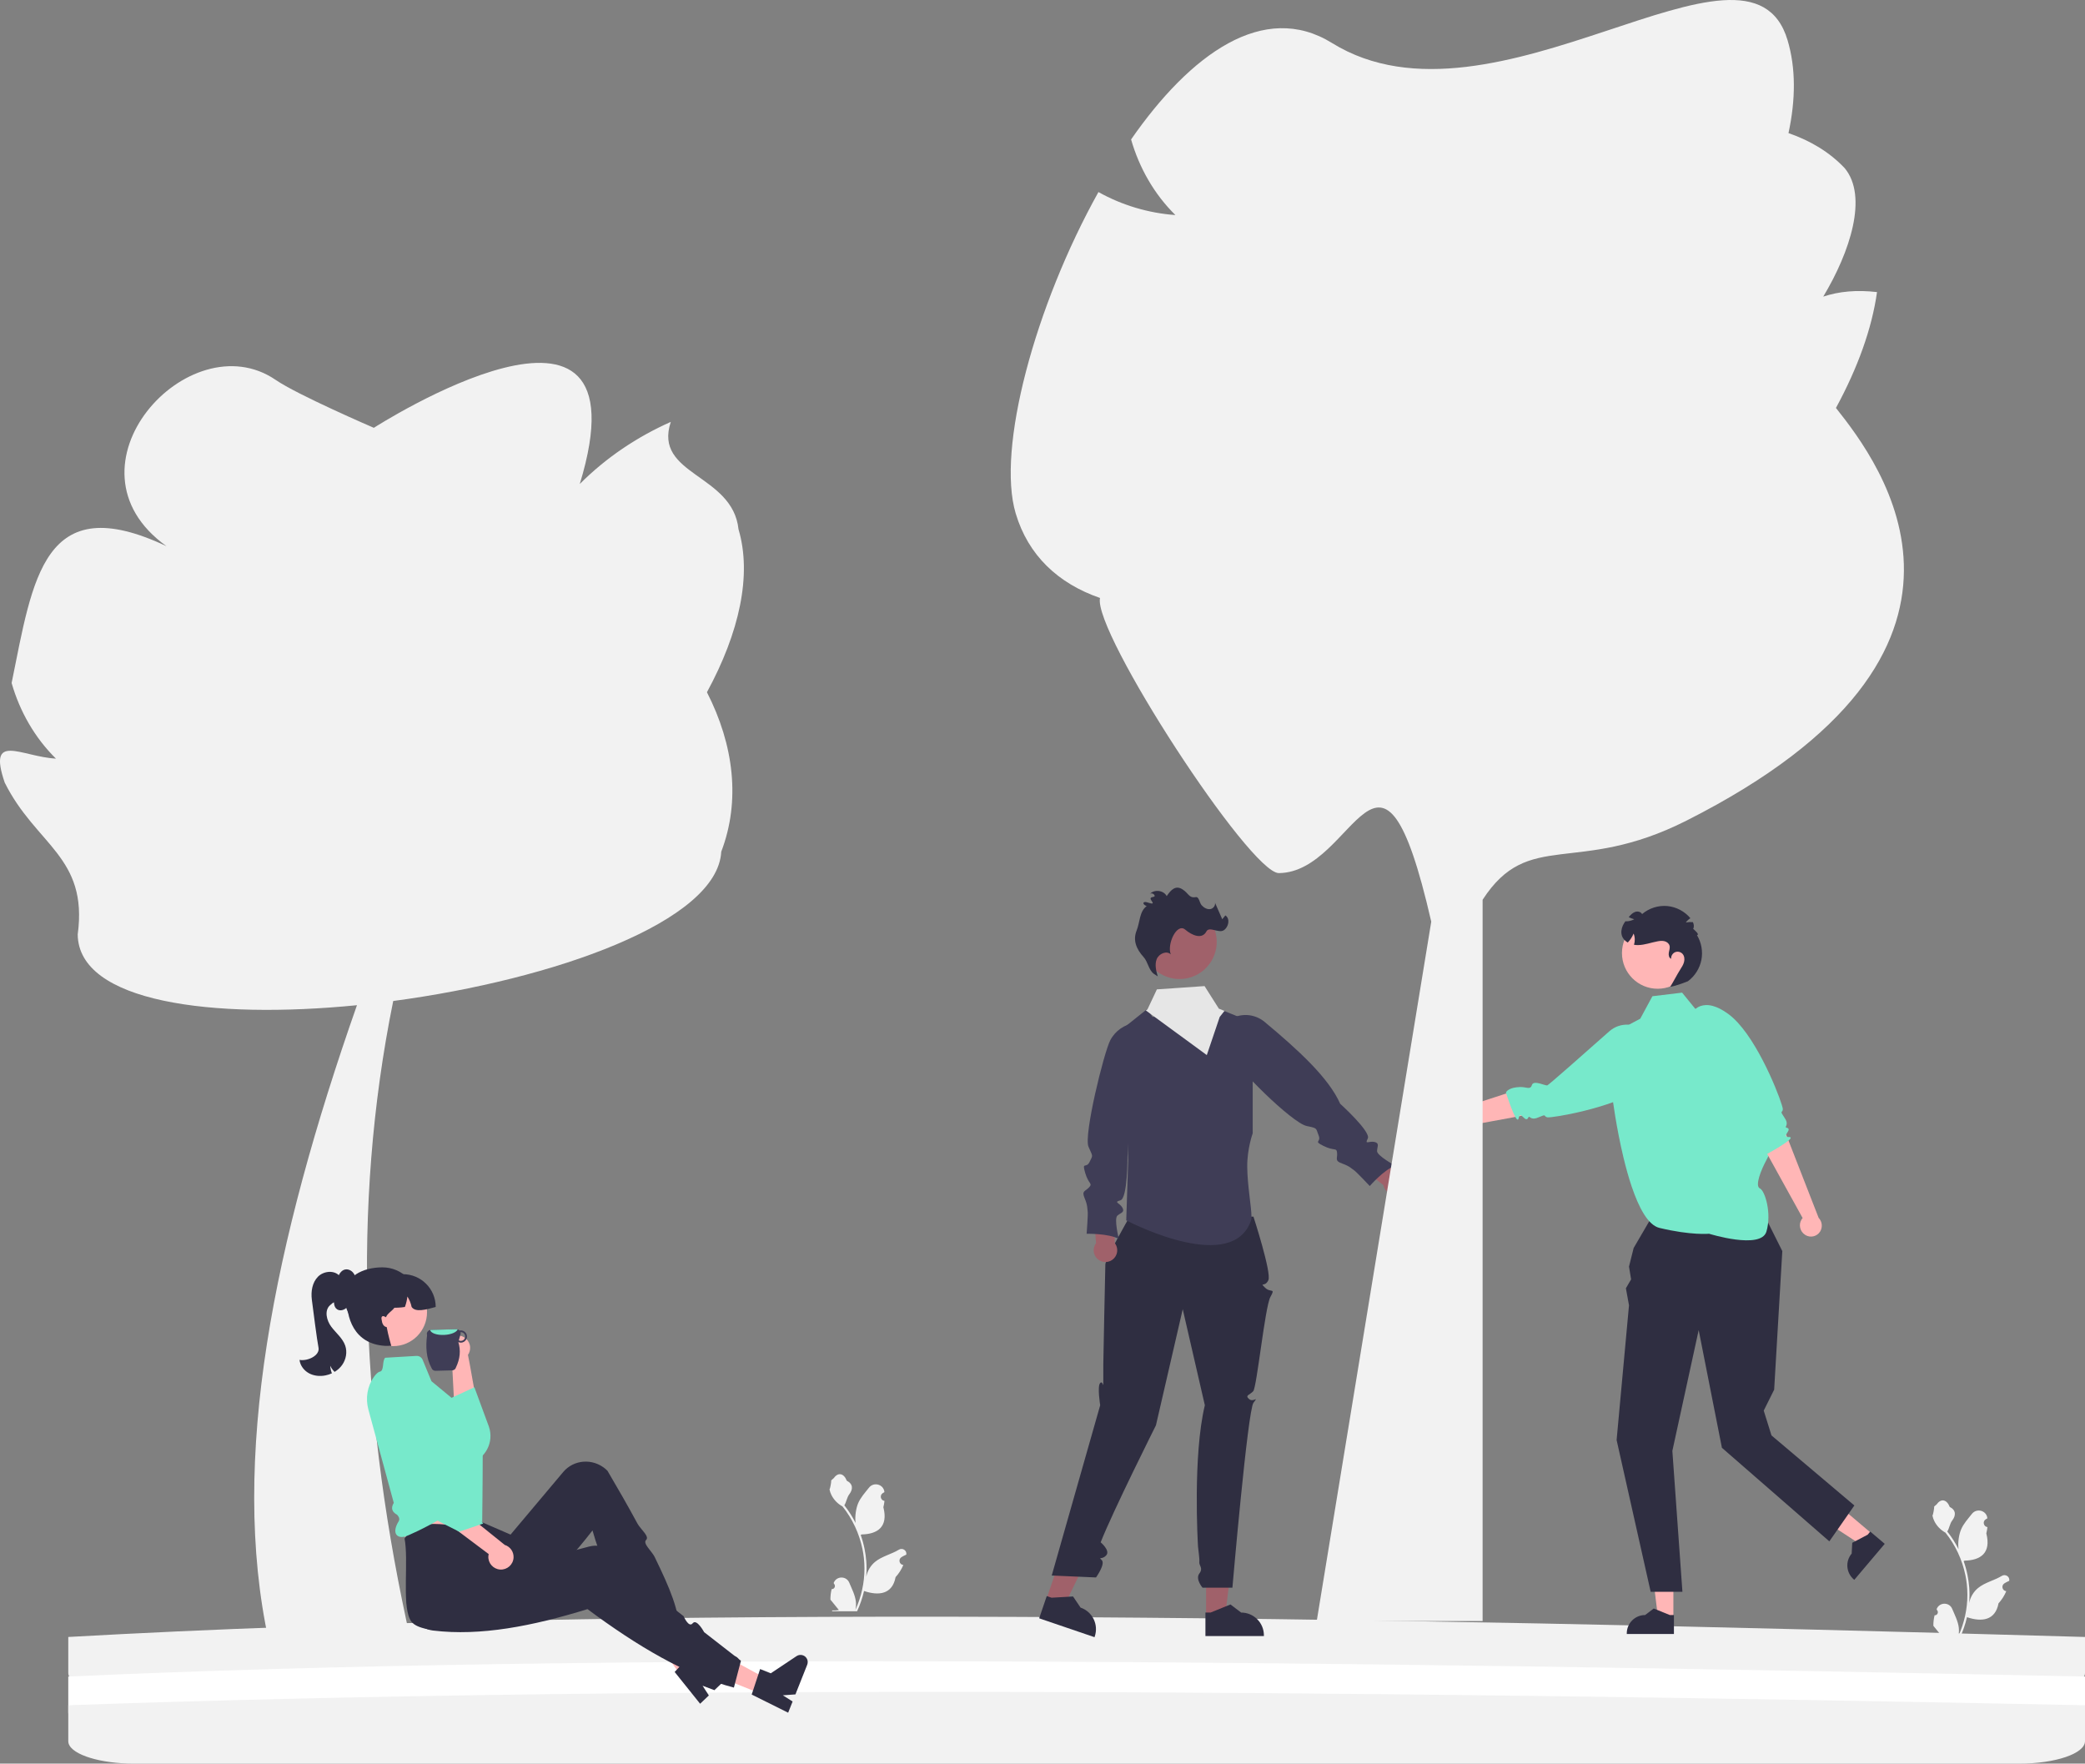 <svg xmlns="http://www.w3.org/2000/svg" width="716.461" height="606.002" viewBox="0 0 716.461 606.002" xmlns:xlink="http://www.w3.org/1999/xlink"><rect x="0" y="0" width="716.461" height="606.002" fill="#808080" stroke="none"/><path d="M716.461,562.478v12.347c0,4.254-10.18,7.715-22.69,7.715H46.151c-5.87,0-11.23-.762-15.26-2.016-.43-.129-.85-.269-1.25-.415-3.83-1.381-6.18-3.24-6.18-5.284v-12.347c197.151-11.071,439.611-7.323,693,0Z" fill="#f2f2f2"/><path d="M716.461,576.079v12.347c0,4.254-10.18,7.715-22.69,7.715H46.151c-5.87,0-11.23-.762-15.26-2.016-.43-.129-.85-.269-1.25-.415-3.83-1.381-6.18-3.24-6.18-5.284v-12.347c181.47-8.257,428.417-5.599,693,0Z" fill="#fff"/><path d="M716.461,585.94v12.347c0,4.254-10.18,7.715-22.69,7.715H46.151c-5.87,0-11.23-.762-15.26-2.016-.43-.129-.85-.269-1.25-.415-3.83-1.381-6.18-3.24-6.18-5.284v-12.347c196.351-6.934,435.574-5.288,693,0Z" fill="#f2f2f2"/><path d="M664.781,555.035c.978,.061,1.518-1.154,.778-1.862l-.074-.293,.029-.07c.989-2.358,4.34-2.342,5.321,.02,.87,2.096,1.978,4.195,2.251,6.411,.122,.978,.067,1.975-.15,2.935,2.039-4.454,3.112-9.318,3.112-14.209,0-1.229-.067-2.458-.205-3.684-.113-1.003-.269-1.999-.471-2.987-1.091-5.337-3.454-10.421-6.863-14.667-1.639-.896-3.005-2.296-3.83-3.974-.297-.605-.529-1.256-.639-1.92,.186,.024,.703-2.816,.562-2.99,.26-.394,.725-.59,1.009-.975,1.412-1.914,3.356-1.58,4.371,1.021,2.169,1.095,2.19,2.91,.859,4.656-.847,1.111-.963,2.614-1.706,3.803,.076,.098,.156,.193,.232,.29,1.401,1.798,2.614,3.73,3.635,5.759-.289-2.256,.138-4.974,.864-6.725,.827-1.996,2.378-3.677,3.744-5.403,1.64-2.073,5.004-1.168,5.293,1.459l.008,.076c-.203,.114-.402,.236-.596,.364-1.107,.732-.725,2.449,.587,2.651l.03,.005c-.073,.731-.199,1.455-.382,2.167,1.752,6.776-2.031,9.243-7.431,9.354-.119,.061-.235,.122-.355,.18,.547,1.541,.984,3.121,1.308,4.723,.29,1.415,.492,2.846,.605,4.283,.141,1.813,.128,3.635-.024,5.444l.009-.064c.388-1.993,1.47-3.855,3.042-5.145,2.341-1.923,5.648-2.631,8.173-4.177,1.216-.744,2.773,.217,2.561,1.627l-.01,.068c-.376,.153-.743,.33-1.097,.529-.203,.114-.402,.236-.596,.364-1.107,.732-.725,2.449,.587,2.651l.03,.005,.061,.009c-.645,1.532-1.544,2.953-2.669,4.179-1.096,5.915-5.801,6.476-10.834,4.754h-.003c-.55,2.397-1.354,4.738-2.388,6.97h-8.529c-.031-.095-.058-.193-.086-.287,.789,.049,1.584,.003,2.36-.141-.633-.776-1.266-1.559-1.898-2.336-.015-.015-.028-.031-.04-.046-.321-.397-.645-.792-.966-1.189l-0-0c-.02-1.22,.126-2.436,.416-3.616l0-0Z" fill="#f2f2f2"/><path d="M285.781,546.035c.978,.061,1.518-1.154,.778-1.862l-.074-.293,.029-.07c.989-2.358,4.34-2.342,5.321,.02,.87,2.096,1.978,4.195,2.251,6.411,.122,.978,.067,1.975-.15,2.935,2.039-4.454,3.112-9.318,3.112-14.209,0-1.229-.067-2.458-.205-3.684-.113-1.003-.269-1.999-.471-2.987-1.091-5.337-3.454-10.421-6.863-14.667-1.639-.896-3.005-2.296-3.83-3.974-.297-.605-.529-1.256-.639-1.92,.186,.024,.703-2.816,.562-2.99,.26-.394,.725-.59,1.009-.975,1.412-1.914,3.356-1.58,4.371,1.021,2.169,1.095,2.19,2.91,.859,4.656-.847,1.111-.963,2.614-1.706,3.803,.076,.098,.156,.193,.232,.29,1.401,1.798,2.614,3.73,3.635,5.759-.289-2.256,.138-4.974,.864-6.725,.827-1.996,2.378-3.677,3.744-5.403,1.64-2.073,5.004-1.168,5.293,1.459l.008,.076c-.203,.114-.402,.236-.596,.364-1.107,.732-.725,2.449,.587,2.651l.03,.005c-.073,.731-.199,1.455-.382,2.167,1.752,6.776-2.031,9.243-7.431,9.354-.119,.061-.235,.122-.355,.18,.547,1.541,.984,3.121,1.308,4.723,.29,1.415,.492,2.846,.605,4.283,.141,1.813,.128,3.635-.024,5.444l.009-.064c.388-1.993,1.47-3.855,3.042-5.145,2.341-1.923,5.648-2.631,8.173-4.177,1.216-.744,2.773,.217,2.561,1.627l-.01,.068c-.376,.153-.743,.33-1.097,.529-.203,.114-.402,.236-.596,.364-1.107,.732-.725,2.449,.587,2.651l.03,.005,.061,.009c-.645,1.532-1.544,2.953-2.669,4.179-1.096,5.915-5.801,6.476-10.834,4.754h-.003c-.55,2.397-1.354,4.738-2.388,6.97h-8.529c-.031-.095-.058-.193-.086-.287,.789,.049,1.584,.003,2.36-.141-.633-.776-1.266-1.559-1.898-2.336-.015-.015-.028-.031-.04-.046-.321-.397-.645-.792-.966-1.189l-0-0c-.02-1.22,.126-2.436,.416-3.616l0-0Z" fill="#f2f2f2"/><g><g><polygon points="575.019 555.956 569.75 555.955 567.244 535.633 575.02 535.633 575.019 555.956" fill="#ffb6b6"/><path d="M575.205,561.452l-16.202-.001v-.205c0-3.483,2.824-6.306,6.306-6.306h0l2.96-2.245,5.522,2.246,1.414,0-0,6.511Z" fill="#2f2e41"/></g><g><polygon points="643.33 527.065 639.926 531.087 622.792 519.876 627.814 513.939 643.33 527.065" fill="#ffb6b6"/><path d="M647.646,530.473l-10.464,12.37-.156-.132c-2.659-2.249-2.991-6.228-.742-8.888l0-0,.197-3.71,5.281-2.766,.913-1.08,4.971,4.205Z" fill="#2f2e41"/></g><polygon points="600.742 406.476 572.496 409.754 561.363 428.826 559.767 435.212 560.489 439.602 558.702 442.662 559.767 448.516 555.51 494.812 567.217 546.963 578.126 546.963 574.667 498.537 583.713 457.03 591.695 497.473 628.61 529.621 637.209 517.294 608.724 493.216 606.063 484.702 609.648 477.503 612.449 429.891 600.742 406.476" fill="#2f2e41"/><path d="M587.295,423.928s17.81,5.545,19.687-.729c1.876-6.275-.465-14.031-2.24-14.855s.33-6.232,2.3-9.848c1.97-3.616,1.666-5.604,.535-6.037-1.131-.432-18.763-44.22-18.763-44.22l-5.995-1.26-4.807-5.899-10.203,1.234-4.173,7.721-6.99,3.704-2.553,23.495s1.255,10.068,3.812,20.66c.795,3.295,1.717,6.642,2.765,9.751,2.47,7.324,5.646,13.334,9.547,14.273,10.88,2.621,17.078,2.01,17.078,2.01Z" fill="#77e9cb"/><g><path d="M526.527,382.716l-3.634,.669-.841,.154-1.348,.253-28.045,5.161c-1.472,.957-3.402,.8-4.704-.383-1.499-1.387-1.589-3.731-.202-5.23,.024-.026,.049-.046,.073-.071,1.45-1.518,3.853-1.6,5.408-.192,.148,.144,.287,.296,.41,.46l.757-.247,2.374-.773,1.794-.583,3.568-1.167,1.384-.45,4.486-1.462,4.327-1.409,5.243-1.709,4.03-1.315,.804,1.354,4.118,6.943Z" fill="#ffb6b6"/><path d="M533.154,383.85c-.785,.087-1.303,.109-1.483,.068-1.504-.363,.16-1.345-3.165,.076-2.7,1.149-2.927-.918-3.317-.036-.645,1.456-1.554-.024-2.296-.573-.328-.247-.62-.304-.841,.154-.079,.154-.146,.373-.202,.671-.176,.888-.61,.535-1.146-.418-.883-1.581-2.036-4.804-2.693-6.763-.194-.554-.341-1.01-.436-1.294-.068-.211-.104-.331-.104-.331,0,0,.209-.604,1.234-1.13,.714-.372,1.834-.701,3.563-.76,1.062-.038,1.895,.185,2.537,.271,.377,.051,.689,.053,.942-.065l.006-.002c.281-.126,.495-.395,.656-.91,.289-.927,1.501-.815,2.7-.513,1.128,.292,2.253,.748,2.586,.65,.479-.141,13.18-11.366,21.294-18.565,3.707-3.29,9.359-3.03,12.749,.585l3.449,3.679s2.214,1.464,2.616,4.209c.165,1.155,.011,2.542-.776,4.152-.691,1.407-1.872,2.989-3.745,4.725-7.956,7.379-28.337,11.491-34.128,12.121Z" fill="#77e9cb"/></g><g><path d="M612.419,386.389l1.343,3.442,.309,.797,.503,1.276,10.364,26.566c1.217,1.265,1.428,3.189,.512,4.691-1.079,1.734-3.364,2.265-5.098,1.186-.03-.018-.054-.039-.084-.058-1.764-1.138-2.299-3.481-1.21-5.274,.113-.173,.237-.337,.374-.489l-.386-.697-1.207-2.186-.911-1.651-1.82-3.284-.703-1.274-2.283-4.129-2.201-3.983-2.669-4.826-2.053-3.709,1.178-1.045,6.04-5.355Z" fill="#ffb6b6"/><path d="M612.281,379.667c.234,.755,.353,1.259,.347,1.444-.072,1.545-1.351,.097,.672,3.094,1.638,2.435-.348,3.048,.591,3.264,1.551,.359,.27,1.53-.129,2.362-.18,.369-.182,.666,.309,.797,.167,.049,.394,.073,.697,.072,.905,.005,.64,.498-.194,1.204-1.386,1.165-4.333,2.906-6.133,3.921-.508,.295-.928,.525-1.188,.673-.194,.107-.306,.164-.306,.164,0,0-.633-.091-1.342-.998-.5-.631-1.035-1.668-1.419-3.355-.237-1.036-.176-1.896-.213-2.543-.021-.38-.078-.687-.241-.913l-.003-.005c-.177-.252-.481-.412-1.018-.472-.965-.109-1.084-1.32-1.013-2.555,.074-1.163,.309-2.354,.15-2.662-.337-.654-11.93-12.28-11.93-12.28l-9.193-21.837s1.019-2.451,3.64-3.363c1.104-.38,2.494-.491,4.224-.022,1.512,.413,3.289,1.274,5.347,2.786,8.748,6.419,16.635,25.657,18.346,31.225Z" fill="#77e9cb"/></g><circle cx="569.617" cy="327.476" r="12.269" fill="#ffb6b6"/><path d="M580.019,337.16s-4.066,1.67-6.087,1.904c1.016-1.567,2.427-4.359,3.441-5.922,.53-.823,1.072-1.664,1.313-2.608,.24-.951,.132-2.041-.515-2.769-.623-.706-1.71-.95-2.572-.577-.866,.37-1.436,1.325-1.36,2.257-.762-.289-.931-1.312-.79-2.118,.141-.806,.47-1.631,.241-2.42-.22-.764-.949-1.304-1.725-1.502-.769-.199-1.585-.107-2.373,.041-2.251,.415-4.44,1.268-6.735,1.296-.453,.008-.913-.032-1.374-.111,.388-1.254,.366-2.637-.128-3.853-.467,1.141-1.155,2.192-2.009,3.087-.944-.538-1.69-1.328-2.021-2.365-.367-1.148-.156-2.421,.345-3.515,.231-.502,.52-.975,.848-1.422,.328,.02,.664,.007,.99-.039,.72-.091,1.412-.306,2.045-.666-.655-.171-1.29-.411-1.892-.725,.027-.033,.052-.062,.079-.095,.607-.686,1.261-1.386,2.122-1.69,.862-.303,1.984-.075,2.404,.742,2.363-2.028,5.563-3.051,8.667-2.766,3.05,.282,5.97,1.819,7.929,4.182-.612,.387-1.151,.876-1.571,1.467,.8-.147,1.62-.186,2.432-.124,.354,.762,.475,1.583,.096,2.307,.757,.703,2.272,1.951,1.308,2.176,1.531,2.52,2.081,5.62,1.514,8.514-.57,2.898-2.253,5.562-4.623,7.314Z" fill="#2f2e41"/></g><g><g><polygon points="414.447 555.348 420.981 555.347 424.089 530.147 414.446 530.148 414.447 555.348" fill="#a0616a"/><path d="M414.217,562.164l20.091-.001v-.254c-0-4.319-3.501-7.82-7.82-7.82h-0l-3.67-2.784-6.847,2.785-1.754,0,0,8.074Z" fill="#2f2e41"/></g><g><polygon points="359.506 549.687 365.69 551.796 376.766 528.948 367.64 525.836 359.506 549.687" fill="#a0616a"/><path d="M357.088,556.064l19.015,6.485,.082-.24c1.394-4.088-.789-8.531-4.877-9.926l-0-0-2.575-3.82-7.379,.425-1.66-.566-2.606,7.642Z" fill="#2f2e41"/></g><path d="M430.715,418.039s6.286,19.306,5.126,21.847c-1.16,2.541-3.14,.561-1.16,2.541,1.98,1.98,3.708-.125,1.854,3.237-1.854,3.362-4.662,31.036-5.898,32.376-1.235,1.34-2.934,1.376-1.425,2.677,1.509,1.302,3.489-1.338,1.509,1.302-1.98,2.639-7.232,63.528-7.232,63.528h-10.262s-2.556-2.946-1.109-4.863-.127-2.656,0-3.936c.127-1.28-.354-4.04-.444-5.3s-1.824-31.263,2.343-48.594l-7.597-33.001-9.203,39.886s-14.767,29.456-19,40.211c0,0,3.413,2.842,1.899,4.489-1.514,1.647-2.833,.327-1.514,1.647,1.32,1.32-1.98,5.939-1.98,5.939l-15.218-.66,16.651-58.512s-1.07-6.519,0-7.636c1.07-1.117,1.07,2.842,1.07-1.117v-5.279s.62-32.468,.703-34.38,8.001-15.769,8.001-15.769l42.885-.633Z" fill="#2f2e41"/><path d="M430.461,351.358v38.069s-1.919,5.26-1.878,11.43c.041,6.472,1.464,13.93,1.459,17.19,0,.563-.041,.995-.14,1.284-6.301,18.262-39.641,1.666-42.672,.113-.144-.072-.221-.113-.221-.113l.658-20.455-.113-5.882-.779-40.348,.698-.558,6.116-4.877,.599-.477,1.837,2.68,16.38-1.126,6.251-1.729,1.95,.793,8.791,3.576,1.063,.432Z" fill="#3f3d56"/><g><path d="M479.718,402.433l-9.278-7.751-5.167,4.682,10.101,7.846c.073,.384,.201,.764,.392,1.128,1.037,1.98,3.482,2.744,5.462,1.707,1.98-1.037,2.744-3.482,1.707-5.462-.661-1.263-1.896-2.028-3.217-2.15Z" fill="#a0616a"/><path d="M422.184,350.583h0c-2.154,3.007-.748,7.879,.516,11.355,1.621,4.468,21.296,23.932,26.323,24.969,3.9,.804,3.064,.722,4.091,3.227,1.027,2.506-2.037,1.784,1.73,3.641,3.767,1.857,4.434,.397,4.614,2.38,.18,1.983-.956,2.685,1.73,3.641,2.685,.956,3.154,1.713,4.001,2.236,.847,.523,5.496,5.498,5.496,5.498,0,0,4.886-5.64,8.761-6.991,0,0-6.308-3.426-6.253-5.03s.956-2.685-.882-3.118c-1.838-.433-3.497,1.117-2.307-1.19,1.19-2.307-9.478-11.934-9.478-11.934-3.941-8.909-14.355-18.461-25.973-28.133-3.531-2.939-8.589-3.165-12.367-.552Z" fill="#3f3d56"/></g><g><path d="M383.084,427.163l-.521-12.078-6.941-.665,1.005,12.75c-.235,.312-.429,.663-.57,1.049-.765,2.1,.318,4.422,2.418,5.187,2.1,.765,4.422-.318,5.187-2.418,.488-1.339,.222-2.767-.578-3.826Z" fill="#a0616a"/><path d="M390.34,351.47l-.195,.023c-3.673,.433-6.896,2.651-8.614,5.926-2.21,4.208-9.202,32.708-7.49,36.62,1.597,3.648,1.53,2.751,.37,5.197-1.16,2.447-2.691-.304-1.526,3.731s2.693,3.545,1.349,5.013c-1.344,1.468-2.629,1.102-1.526,3.731s.858,3.485,1.042,4.463-.362,7.766-.362,7.766c0,0,7.46-.188,11.069,1.766,0,0-1.717-6.97-.494-8.01,1.222-1.04,2.629-1.102,1.71-2.753s-3.181-1.832-.674-2.507c2.507-.674,2.436-15.044,2.436-15.044l2.905-45.923Z" fill="#3f3d56"/></g><path d="M408.225,336.077c-.293,.068-.585,.126-.878,.171-.91,.149-1.819,.194-2.707,.14-2.693-.14-5.233-1.135-7.287-2.774-2.171-1.729-3.792-4.175-4.472-7.084-1.599-6.868,2.675-13.74,9.543-15.339,6.769-1.581,13.538,2.545,15.267,9.237,.027,.104,.054,.203,.077,.306,1.599,6.872-2.671,13.74-9.543,15.344Z" fill="#a0616a"/><path d="M396.433,334.569c-1.777-1.391-1.949-4.041-3.466-5.712-2.535-2.794-3.726-5.799-2.398-9.11,1.175-2.928,.925-6.527,3.455-8.411-1.243-.45-1.535-1.384-.439-1.401,.739-.012,3.495,1.401,2.169-.359-1.326-1.76,1.184-1.065,1.018-1.786s-1.231-1.12-1.7-.548c1.499-1.757,4.773-1.382,5.837,.668,1.494-2.24,3.08-3.781,5.367-2.359,2.246,1.396,2.216,3.121,4.631,2.707,1.135-.195,1.243,1.95,2.018,2.802,.776,.852,1.909,1.511,3.041,1.297,1.132-.214,1.997-1.625,1.363-2.586l2.668,6.086,1.075-1.319c1.708,1.113,1.147,4.019-.572,5.115-1.72,1.096-5.002-1.437-5.935,.376-1.471,2.858-4.922,1.415-7.292-.605-2.874-2.449-6.343,4.998-4.959,8.511-1.437-1.411-4.094-.24-4.838,1.631-.744,1.871-.199,3.978,.353,5.915l-1.397-.91Z" fill="#2f2e41"/><polygon points="420.767 347.349 420.321 347.917 419.123 349.439 414.689 362.536 393.75 347.21 394.349 346.733 397.538 339.955 413.917 338.829 418.817 346.557 420.767 347.349" fill="#e6e6e6"/></g><path d="M630.881,140.174c7.5-13.8,12.37-27.33,14.11-39.81-6.953-.813-13.104-.247-18.475,1.556,9.247-15.409,15.42-34.385,7.385-44.126-5.06-5.37-11.6-9.39-19.33-12.06,2.5-11.57,2.53-22.41-.32-31.94-13.22-44.37-100.72,35.57-156.56,.97-23.41-14.5-48.61,3.77-69.02,33.15,2.8,9.77,7.97,18.85,15.23,25.98-9.25-.66-18.35-3.38-26.45-7.9-21.84,39.19-35.04,88.25-28.43,110.43,4.29,14.39,14.56,24.06,28.97,29.04-2.5,11.57,51.517,94.625,61.47,94.539,26.46-.23,34.688-60.332,52.354,16.689l-39.354,240.311h57v-247.831c15.86-24.488,32.243-8.109,70-27.169,115.81-58.46,66.439-122.893,51.42-141.828Z" fill="#f2f2f2"/><g><path d="M155.266,466.917l.921,17.8,8.461,2.313s-3.618-20.84-3.845-21.468c.519-.758,.802-1.686,.741-2.674-.145-2.356-2.173-4.148-4.529-4.003-2.356,.145-4.148,2.173-4.003,4.529,.095,1.535,.991,2.826,2.254,3.503Z" fill="#ffb6b6"/><path d="M124.821,506.702l-.2,.42c-.67,.16-.56-.03,.2-.42Z" fill="#77e9cb"/><path d="M161.111,502.912c-4.59-1.25-9.31-1.59-13.79-1.4-4.75,.19-9.22,.98-12.94,1.9-.69-2.37-1.34-4.88-1.81-7.25l5.06-3.29,5.57-1.95,11.66-4.08-.15-6.33,1.23-.57,6.91-3.19,.16-.07,4.97,13.48c1.91,5.45-1.27,11.35-6.87,12.75Z" fill="#77e9cb"/></g><path d="M253.772,181.859c-2.018-19.077-29.37-18.529-23.268-36.892-11.61,5.15-22.29,12.32-31.278,21.34,24.636-80.607-70.765-19.304-70.765-19.304,0,0-26.359-11.357-33.792-16.506-29.684-20.207-75.511,30.006-37.447,57.179-42.334-19.984-45.887,10.993-53.228,47.011,2.8,9.77,7.97,18.85,15.232,25.981-11.951-.657-23.577-9.285-17.612,8.222,10.725,21.541,28.696,25.45,25.091,52.205,.269,23.264,46.095,29.23,95.958,24.3-28.457,81.05-43.924,156.278-30.294,218.467h48.797c-16.86-74.978-20.552-148.472-6.043-219.914,55.35-7.372,111.423-27.322,112.721-51.302,6.66-17.4,4.36-36.64-4.92-54.79,11.16-20.53,15.52-40.31,10.848-55.998Z" fill="#f2f2f2"/><path d="M136.136,512.745l1.699,7.299s.017,6.73,1.209,7.971c1.184,1.235,27.21-1.245,27.21-1.245,0,0-2.759-10.845-2.723-19.051l-27.394,5.026Z" fill="#ffb6b6"/><g><g><polygon points="236.519 579.352 240.998 576.123 230.565 556.845 223.953 561.611 236.519 579.352" fill="#ffb6b6"/><path d="M253.791,570.032c-.08-.11-.16-.21-.25-.31-.26-.27-.58-.48-.92-.6l-.02-.01c-.39-.15-.81-.19-1.23-.13l-1.85,.29-7.16,1.11-1.51,.24-2.72-2.86-1.05,1.12-3.62,3.88-.92,.98-.71,.76,8.75,10.92,3-2.85-2.15-3.34,4.06,1.53,2.29-2.18,1.53-1.44,4.14-3.93c.41-.39,.65-.88,.74-1.4,.1-.61-.03-1.25-.4-1.78Z" fill="#2f2e41"/></g><path d="M233.841,561.184l-8.104,3.629c-8.396-8.879-16.844-20.286-22.137-38.938-12.092,15.655-22.744,24.519-37.204,32.291-4.883,2.645-22.548,3.594-25.297-1.357-.128-.231-.248-.468-.358-.708-2.527-5.566-.293-20.056-1.722-27.418,5.221-9.583,17.961-1.842,26.675-5.616l9.75,4.236,18.083-21.5c3.637-4.324,10.149-4.797,14.545-1.058,.232,.197,.456,.405,.67,.621,3.645,6.184,7.128,12.262,10.307,18.143,1.026,1.898,4.255,4.449,2.978,5.63s1.981,3.889,2.905,5.79c5.687,11.704,8.065,17.691,8.91,26.254Z" fill="#2f2e41"/></g><path d="M132.354,466.535l10.733-.634c.928-.055,1.788,.485,2.143,1.344l3.033,7.353,12.606,10.419s4.991,6.351,5.003,14.554c.012,8.203-.178,23.495-.178,23.495,0,0-5.336-6.56-9.832-3.833-.765,.464-1.034,1.413-1.835,1.892-.4,.239-1.323,.007-1.727,.246-6.195,3.678-12.406,6.467-13.26,6.641-3.208,.651-4.213-1.825-2.047-5.274,.707-1.126-.576-2.283-.576-2.283-1.63-.893-2.239-2.159-1.105-4.062l-8.719-32.037c-1.047-3.847-.408-7.999,1.901-11.25,.686-.966,1.406-1.685,2.074-1.804,1.501-.32,.702-3.683,1.787-4.768Z" fill="#77e9cb"/><g><polygon points="261.207 581.872 263.246 576.744 243.997 566.267 240.988 573.835 261.207 581.872" fill="#ffb6b6"/><path d="M254.604,570.661l-2.416,9.212c-16.36-4.255-33.218-14.252-50.311-26.964-18.865,5.836-36.76,9.334-53.031,7.362-5.506-.649-9.656-5.803-9.055-11.434,.028-.263,.066-.525,.114-.785,1.135-6.006,10.608-11.278,13.67-18.119l20.137,4.794,1.496,3.87,4.535-1.198,3.829-1.012,4.383-1.158,14.368-3.797c5.453-1.441,11.042,1.921,12.483,7.51,.076,.295,.14,.593,.19,.894l19.9,15.487s1.776,4.152,3.14,2.444c1.365-1.708,3.921,3.051,3.921,3.051l12.648,9.843Z" fill="#2f2e41"/><path d="M276.001,568.812c-.75-.3-1.61-.21-2.28,.24l-8.86,5.91-3.67-1.46-.59,1.8-1.85,5.59-.45,1.37,12.53,6.24,1.53-3.85-3.36-2.13,4.33-.31,4.05-10.2c.5-1.26-.12-2.7-1.38-3.2Z" fill="#2f2e41"/></g><path d="M120.718,445.558c-.279,1.253-.583,2.559-1.409,3.543-.826,.983-2.345,1.512-3.428,.823-1.324-.843-1.219-2.776-.955-4.323l.837-4.907c.16-.936,.325-1.889,.757-2.734s1.182-1.582,2.115-1.758c.987-.186,2.019,.3,2.677,1.059,.658,.759,.989,1.752,1.151,2.743,.429,2.63-.276,5.425-1.901,7.536l.156-1.982Z" fill="#2f2e41"/><path d="M116.773,438.522c-1.786-2.18-5.511-1.853-7.495,.147-1.984,2-2.477,5.084-2.125,7.881,.351,2.794,1.823,14.266,2.287,16.468,.581,2.755-3.749,4.767-6.517,4.248,.218,1.93,1.522,3.651,3.225,4.587,1.704,.933,3.753,1.125,5.659,.756,.771-.15,1.528-.393,2.243-.725-.323-.833-.524-1.714-.581-2.609,.369,.791,.885,1.51,1.509,2.118,1.014-.613,1.907-1.412,2.591-2.378,1.341-1.892,1.815-4.419,1.067-6.616-.871-2.567-3.163-4.337-4.789-6.505-1.628-2.167-2.46-5.553-.464-7.387,1.52-1.397,1.429-1.088,3.467-.763l-.078-9.221Z" fill="#2f2e41"/><path d="M143.617,447.679c0,6.742-5.465,12.207-12.207,12.207-6.742,0-13.146-7.813-13.146-14.554s6.404-9.859,13.146-9.859c6.742,0,12.207,5.465,12.207,12.207Z" fill="#2f2e41"/><circle cx="135.091" cy="450.898" r="11.646" fill="#ffb6b6"/><path d="M149.721,449.088c-3.448,.941-6.928,1.928-8.273,0-.263-1.277-.756-2.502-1.46-3.596-.131,1.23-.423,2.441-.859,3.596-1.514,.272-3.62,.272-3.62,.272-.493,.85-2.748,2.256-2.828,3.275-.174-.113-.357-.202-.545-.286-.235-.099-.512-.183-.742-.066-.174,.089-.272,.282-.305,.474-.033,.192-.005,.39,.028,.587,.099,.662,.207,1.352,.587,1.906,.268,.394,.718,.704,1.178,.756,.488,2.747,1.568,6.46,1.568,6.46-11.737,.469-15.247-8.195-15.247-15.726l1.408-2.817h4.695v-6.103h13.146c6.221,0,11.268,5.047,11.268,11.268Z" fill="#2f2e41"/><g><path d="M171.858,539.306c-2.39-.157-4.201-2.223-4.044-4.613,.016-.241,.056-.473,.109-.701l-27.82-20.882,7.279-3.229,26.054,20.961c1.869,.583,3.169,2.381,3.035,4.421-.157,2.39-2.223,4.201-4.613,4.044Z" fill="#ffb6b6"/><path d="M166.051,523.492l-1.23,.42-7,2.39s-.15-.07-.42-.2c-2.79-1.37-18.52-9.18-19.46-11.91-.46-1.34-2.09-5.77-3.56-10.78-.69-2.37-1.34-4.88-1.81-7.25-.76-3.8-1.04-7.26-.25-9.26,2.32-5.87,7.62-4.36,7.62-4.36l3.26,8.38,4.12,10.59,3.33,8.56c4.38,1.17,9.74,6.67,15.4,13.42Z" fill="#77e9cb"/></g><g><path d="M158.311,457.142c-.13,0-.26,.02-.38,.04-.17-.19-.39-.33-.66-.4-.12-.04-.26-.05-.4-.05l-8.85,.23c-.07,0-.15,.01-.21,.02-.31,.06-.58,.22-.77,.44-.07,.07-.13,.15-.18,.24-.19,.32-.24,.72-.11,1.12-.508,4.016-.318,7.859,1.54,11.29,.19,.57,.74,.96,1.34,.95l5.75-.15c.03,0,.06,0,.09-.01,.57-.05,1.06-.44,1.21-1,1.409-2.953,1.706-5.857,.81-8.71,.28,.13,.6,.2,.92,.19,.84-.02,1.55-.53,1.86-1.24,.13-.28,.2-.59,.19-.91-.03-1.16-1-2.08-2.15-2.05Zm.09,3.6c-.27,.01-.52-.06-.74-.18l.45-1.61,.13-.47c.07-.25,.06-.5,0-.73,.03,0,.06-.01,.09-.01,.82-.02,1.51,.64,1.53,1.46,0,.17-.02,.34-.07,.49-.19,.6-.73,1.03-1.39,1.05Z" fill="#3f3d56"/><path d="M147.807,456.985c.189,1.078,2.308,1.836,4.857,1.704,2.344-.108,4.26-.931,4.611-1.906-.123-.039-.26-.054-.401-.053l-8.85,.229c-.076,.005-.152,.01-.218,.027Z" fill="#77e9cb"/></g></svg>